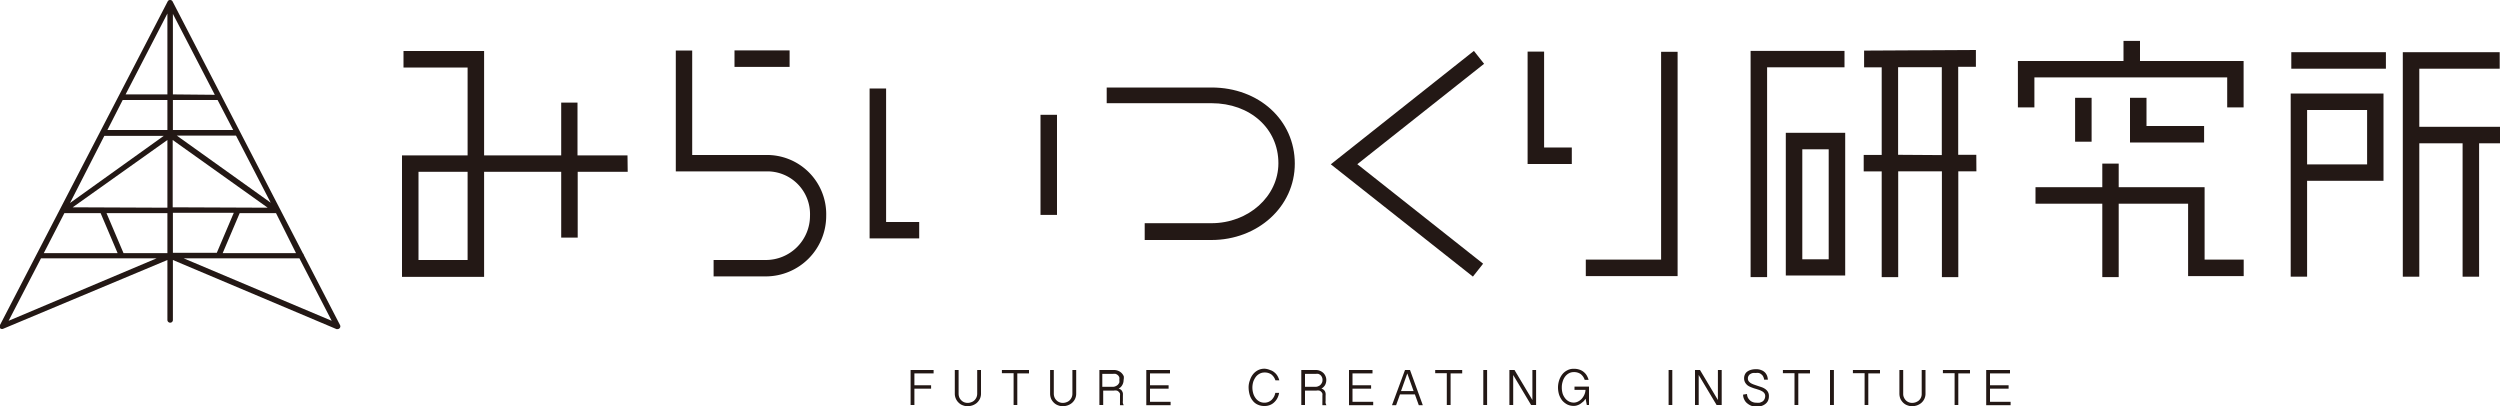 <svg id="レイヤー_1" data-name="レイヤー 1" xmlns="http://www.w3.org/2000/svg" viewBox="0 0 250 40.6"><defs><style>.cls-1{fill:#231815;}</style></defs><title>logo</title><path class="cls-1" d="M34,32.5l-3.62-7a.22.22,0,0,0-.08-.15L17.26.15h0A.27.27,0,0,0,17,0a.26.26,0,0,0-.23.14h0L0,32.5a.27.27,0,0,0,0,.31.28.28,0,0,0,.31.07L16.74,26V32a.28.28,0,0,0,.28.27.27.27,0,0,0,.27-.27V26l16.36,6.91.11,0a.27.27,0,0,0,.2-.09A.27.27,0,0,0,34,32.5ZM17.29,25.28v-4h6.09l-1.7,4ZM10.43,13.59h5.94L7,20.3ZM12.27,10h4.47v3h-6Zm5,10.73V14l9.5,6.77Zm-10,0L16.74,14v6.77Zm10.41-7.17H23.6l3.47,6.71ZM17.29,13V10h4.47l1.56,3Zm0-3.56V1.39l4.19,8.09Zm-.55,0H12.56l4.18-8.09ZM6.44,21.31h3.62l1.7,4H4.38Zm5.91,4-1.7-4h6.09v4Zm11.62-4H27.6l2,4H22.27ZM4.1,25.83H15.67L.86,32.08Zm14.26,0H29.94l3.23,6.25Z" transform="translate(0)"/><polygon class="cls-1" points="184.45 5.09 175.06 5.09 175.06 27.71 176.71 27.71 176.71 6.73 184.45 6.73 184.45 5.09"/><path class="cls-1" d="M178.58,27.55h5.94V13.28h-5.94Zm1.65-12.62h2.64v11h-2.64Z" transform="translate(0)"/><path class="cls-1" d="M197.63,15.48h-1.81V6.68h1.77V5l-11.18.06V6.73h1.76v8.76h-1.8v1.65h1.8V27.71h1.65V17.13h4.37V27.71h1.64V17.13h1.81Zm-7.82,0V6.72l4.37,0v8.79Z" transform="translate(0)"/><rect class="cls-1" x="229.13" y="5.22" width="9.46" height="1.65"/><path class="cls-1" d="M229.07,27.67h1.64V18.08h7.64V9.35h-9.28ZM230.71,11h6v5.44h-6Z" transform="translate(0)"/><polygon class="cls-1" points="250 12.68 241.93 12.68 241.93 6.87 249.97 6.87 249.97 5.22 240.28 5.22 240.28 27.67 241.93 27.67 241.93 14.33 246.26 14.33 246.26 27.67 247.91 27.67 247.91 14.33 250 14.33 250 12.68"/><polygon class="cls-1" points="147.29 27.66 133.08 16.43 147.39 5.09 148.41 6.38 135.73 16.42 148.31 26.37 147.29 27.66"/><polygon class="cls-1" points="154.41 5.16 152.76 5.16 152.76 16.4 157.18 16.4 157.18 14.75 154.41 14.75 154.41 5.16"/><polygon class="cls-1" points="166.11 5.18 166.11 25.96 158.58 25.96 158.58 27.61 167.76 27.61 167.76 5.18 166.11 5.18"/><polygon class="cls-1" points="88.61 8.85 86.96 8.85 86.96 23.84 91.92 23.84 91.92 22.2 88.61 22.2 88.61 8.85"/><rect class="cls-1" x="104.05" y="11.48" width="1.65" height="10.01"/><path class="cls-1" d="M62.75,15.54h-5V10.26H56.12v5.28H48.41V5.1H40.35V6.75h6.41v8.79H40.2V27.69h8.21V17.18h7.71v6.58h1.65V17.18h5ZM46.76,26H41.85V17.18h4.91Z" transform="translate(0)"/><path class="cls-1" d="M93.36,37v.34H91.44v1.19h1.67v.34H91.44V40.5h-.38V37Z" transform="translate(0)"/><path class="cls-1" d="M95.86,37v2.37a1,1,0,0,0,.08.39.86.86,0,0,0,.21.29.84.84,0,0,0,.28.18,1,1,0,0,0,.33.06,1,1,0,0,0,.34-.06.85.85,0,0,0,.31-.17.91.91,0,0,0,.31-.68V37h.38v2.35a1.2,1.2,0,0,1-.12.55,1.38,1.38,0,0,1-.31.4,1.4,1.4,0,0,1-.43.24,1.61,1.61,0,0,1-.48.08,1.19,1.19,0,0,1-.45-.08,1.06,1.06,0,0,1-.41-.24,1.2,1.2,0,0,1-.3-.4,1.23,1.23,0,0,1-.12-.55V37Z" transform="translate(0)"/><path class="cls-1" d="M102.9,37v.34h-1.17V40.5h-.37V37.32h-1.17V37Z" transform="translate(0)"/><path class="cls-1" d="M105.38,37v2.37a1,1,0,0,0,.08.39.86.86,0,0,0,.21.29.79.79,0,0,0,.29.18.87.87,0,0,0,.32.06,1,1,0,0,0,.34-.06.85.85,0,0,0,.31-.17.91.91,0,0,0,.31-.68V37h.38v2.35a1.2,1.2,0,0,1-.12.55,1.23,1.23,0,0,1-.31.4,1.4,1.4,0,0,1-.43.24,1.61,1.61,0,0,1-.48.08,1.19,1.19,0,0,1-.45-.08,1.14,1.14,0,0,1-.41-.24,1.35,1.35,0,0,1-.3-.4,1.38,1.38,0,0,1-.11-.55V37Z" transform="translate(0)"/><path class="cls-1" d="M112.36,38a1,1,0,0,1-.13.5.86.86,0,0,1-.37.36.7.7,0,0,1,.23.11.43.43,0,0,1,.13.17.48.48,0,0,1,.07.2,1.79,1.79,0,0,1,0,.23v.53a.78.78,0,0,0,0,.22,1.19,1.19,0,0,0,.08.2H112a.36.36,0,0,1,0-.09.43.43,0,0,1,0-.11s0-.07,0-.11v-.65a.69.69,0,0,0,0-.2.48.48,0,0,0-.12-.17.41.41,0,0,0-.2-.13.85.85,0,0,0-.3,0h-1.06V40.5h-.38V37h1.44a1.08,1.08,0,0,1,.46.09,1,1,0,0,1,.54.55A1.15,1.15,0,0,1,112.36,38Zm-2.13.68h1.06a.6.6,0,0,0,.27-.06.74.74,0,0,0,.22-.14.86.86,0,0,0,.15-.22.76.76,0,0,0,0-.27.75.75,0,0,0,0-.26.6.6,0,0,0-.14-.21.8.8,0,0,0-.22-.13.82.82,0,0,0-.28,0h-1.06Z" transform="translate(0)"/><path class="cls-1" d="M117,37v.34h-2v1.19h1.86v.34H115v1.31h2.06v.34h-2.43V37Z" transform="translate(0)"/><path class="cls-1" d="M125.24,38.69a2.11,2.11,0,0,0,.1.7,1.52,1.52,0,0,0,.27.49,1.2,1.2,0,0,0,.39.3,1.12,1.12,0,0,0,.44.09,1.07,1.07,0,0,0,.41-.08,1.12,1.12,0,0,0,.33-.22,1.44,1.44,0,0,0,.23-.32,1.39,1.39,0,0,0,.12-.36h.38a1.77,1.77,0,0,1-.17.52,1.53,1.53,0,0,1-.31.41,1.28,1.28,0,0,1-.43.28,1.43,1.43,0,0,1-.56.1,1.51,1.51,0,0,1-.65-.13,1.26,1.26,0,0,1-.5-.38,1.71,1.71,0,0,1-.32-.6,2.76,2.76,0,0,1-.11-.8A2,2,0,0,1,125,38a1.82,1.82,0,0,1,.3-.57,1.53,1.53,0,0,1,.5-.41,1.4,1.4,0,0,1,.66-.15A1.61,1.61,0,0,1,127,37a1.18,1.18,0,0,1,.43.23,1.28,1.28,0,0,1,.31.35,1.79,1.79,0,0,1,.19.45h-.39a1.2,1.2,0,0,0-.41-.59,1.15,1.15,0,0,0-.69-.19,1,1,0,0,0-.48.12,1.16,1.16,0,0,0-.38.32,1.92,1.92,0,0,0-.25.47A2.12,2.12,0,0,0,125.24,38.69Z" transform="translate(0)"/><path class="cls-1" d="M132.63,38a1.08,1.08,0,0,1-.12.5,1,1,0,0,1-.37.36.65.65,0,0,1,.22.11.58.58,0,0,1,.14.17.66.66,0,0,1,.06.2.9.9,0,0,1,0,.23v.53a.78.78,0,0,0,0,.22,1.19,1.19,0,0,0,.08.2h-.4a.36.36,0,0,1,0-.09.43.43,0,0,1,0-.11.41.41,0,0,1,0-.11.28.28,0,0,1,0-.09v-.56a.69.69,0,0,0,0-.2.45.45,0,0,0-.11-.17.46.46,0,0,0-.2-.13.85.85,0,0,0-.3,0H130.5V40.5h-.37V37h1.44a1.06,1.06,0,0,1,.45.09,1.13,1.13,0,0,1,.34.23,1,1,0,0,1,.2.32A.92.92,0,0,1,132.63,38Zm-2.13.68h1.07a.58.58,0,0,0,.26-.06.64.64,0,0,0,.22-.14.86.86,0,0,0,.15-.22.59.59,0,0,0,.05-.27.58.58,0,0,0-.05-.26.6.6,0,0,0-.14-.21.67.67,0,0,0-.22-.13.76.76,0,0,0-.27,0H130.5Z" transform="translate(0)"/><path class="cls-1" d="M137.25,37v.34h-2v1.19h1.86v.34h-1.86v1.31h2.07v.34H134.9V37Z" transform="translate(0)"/><path class="cls-1" d="M141,37l1.28,3.52h-.4l-.39-1.08H140l-.39,1.08h-.41l1.3-3.52Zm-.27.34-.63,1.77h1.26Z" transform="translate(0)"/><path class="cls-1" d="M146.22,37v.34h-1.16V40.5h-.38V37.32h-1.16V37Z" transform="translate(0)"/><path class="cls-1" d="M148.71,37V40.5h-.38V37Z" transform="translate(0)"/><path class="cls-1" d="M151.45,37l1.79,3V37h.37V40.5h-.5l-1.79-3v3h-.38V37Z" transform="translate(0)"/><path class="cls-1" d="M156.18,38.73a2.17,2.17,0,0,0,.09.65,1.58,1.58,0,0,0,.27.48,1.2,1.2,0,0,0,.38.3,1.1,1.1,0,0,0,.47.1.94.94,0,0,0,.42-.11,1.25,1.25,0,0,0,.37-.28,1.59,1.59,0,0,0,.26-.41,1.29,1.29,0,0,0,.11-.47h-1.1v-.33h1.45V40.5h-.22l-.12-.63a2.47,2.47,0,0,1-.21.27l-.29.23a1.26,1.26,0,0,1-.33.16,1,1,0,0,1-.33.06,1.46,1.46,0,0,1-.67-.14,1.73,1.73,0,0,1-.5-.39,2,2,0,0,1-.32-.59,2.5,2.5,0,0,1-.11-.74,2.3,2.3,0,0,1,.11-.68,1.93,1.93,0,0,1,.3-.59,1.44,1.44,0,0,1,.5-.42,1.29,1.29,0,0,1,.66-.16,1.61,1.61,0,0,1,.56.08,1.18,1.18,0,0,1,.43.23,1.28,1.28,0,0,1,.31.35,1.79,1.79,0,0,1,.19.45h-.39a1.2,1.2,0,0,0-.41-.59,1.15,1.15,0,0,0-.69-.19,1,1,0,0,0-.48.12,1.19,1.19,0,0,0-.38.33,1.49,1.49,0,0,0-.24.49A1.85,1.85,0,0,0,156.18,38.73Z" transform="translate(0)"/><path class="cls-1" d="M167.23,37V40.5h-.37V37Z" transform="translate(0)"/><path class="cls-1" d="M170,37l1.79,3V37h.38V40.5h-.51l-1.79-3v3h-.37V37Z" transform="translate(0)"/><path class="cls-1" d="M174.7,39.4a1,1,0,0,0,.08.35,1.05,1.05,0,0,0,.2.27.75.75,0,0,0,.28.18.87.87,0,0,0,.37.07,1.75,1.75,0,0,0,.33,0,1.26,1.26,0,0,0,.29-.12.57.57,0,0,0,.19-.22.67.67,0,0,0,.08-.33.46.46,0,0,0-.08-.27.65.65,0,0,0-.21-.19,2,2,0,0,0-.29-.14l-.34-.11a3.45,3.45,0,0,1-.42-.14,1.76,1.76,0,0,1-.39-.19,1,1,0,0,1-.27-.3.84.84,0,0,1-.11-.44.86.86,0,0,1,.09-.39.71.71,0,0,1,.24-.28,1.26,1.26,0,0,1,.37-.17,1.73,1.73,0,0,1,.47-.06,1.35,1.35,0,0,1,.57.1,1,1,0,0,1,.37.25,1.08,1.08,0,0,1,.2.34,1.75,1.75,0,0,1,.07.36h-.38a.75.75,0,0,0-.09-.31.55.55,0,0,0-.18-.22.68.68,0,0,0-.25-.14,1.06,1.06,0,0,0-.31,0,1.43,1.43,0,0,0-.29,0,.69.69,0,0,0-.25.1.45.45,0,0,0-.18.18.44.44,0,0,0-.07.26.45.45,0,0,0,.07.27,1,1,0,0,0,.21.2,2.09,2.09,0,0,0,.3.14l.35.12.42.14a1.5,1.5,0,0,1,.38.19.94.94,0,0,1,.27.29.81.81,0,0,1,.1.43,1.06,1.06,0,0,1-.09.45.86.86,0,0,1-.27.33,1.16,1.16,0,0,1-.4.2,2,2,0,0,1-.5.06,1.62,1.62,0,0,1-.49-.08,1.52,1.52,0,0,1-.41-.24,1,1,0,0,1-.3-.38,1.06,1.06,0,0,1-.12-.5Z" transform="translate(0)"/><path class="cls-1" d="M181,37v.34h-1.17V40.5h-.38V37.32h-1.16V37Z" transform="translate(0)"/><path class="cls-1" d="M183.39,37V40.5H183V37Z" transform="translate(0)"/><path class="cls-1" d="M188,37v.34h-1.17V40.5h-.37V37.32h-1.17V37Z" transform="translate(0)"/><path class="cls-1" d="M190.32,37v2.37a.85.85,0,0,0,.08.39,1,1,0,0,0,.2.29.88.88,0,0,0,.29.18.91.91,0,0,0,.32.06,1.07,1.07,0,0,0,.35-.06,1.05,1.05,0,0,0,.31-.17.86.86,0,0,0,.3-.68V37h.38v2.35a1.2,1.2,0,0,1-.12.55,1.23,1.23,0,0,1-.31.4,1.4,1.4,0,0,1-.43.24,1.55,1.55,0,0,1-.47.08,1.24,1.24,0,0,1-.46-.08,1.14,1.14,0,0,1-.41-.24,1.35,1.35,0,0,1-.3-.4,1.38,1.38,0,0,1-.11-.55V37Z" transform="translate(0)"/><path class="cls-1" d="M197,37v.34h-1.17V40.5h-.37V37.32h-1.17V37Z" transform="translate(0)"/><path class="cls-1" d="M201,37v.34h-2v1.19h1.86v.34H199v1.31h2.06v.34h-2.44V37Z" transform="translate(0)"/><polygon class="cls-1" points="222.72 10.74 224.36 10.74 224.36 6.1 214 6.1 214 4.09 212.35 4.09 212.35 6.1 201.79 6.1 201.79 10.74 203.44 10.74 203.44 7.74 222.72 7.74 222.72 10.74"/><polygon class="cls-1" points="213 9.78 213 14.25 220.41 14.25 220.41 12.6 214.65 12.6 214.65 9.78 213 9.78"/><polygon class="cls-1" points="220.46 25.96 220.46 18.72 211.87 18.72 211.87 16.36 210.23 16.36 210.23 18.72 203.55 18.72 203.55 20.37 210.23 20.37 210.23 27.71 211.87 27.71 211.87 20.37 218.81 20.37 218.81 27.61 224.37 27.61 224.37 25.96 220.46 25.96"/><rect class="cls-1" x="207.51" y="9.78" width="1.65" height="4.39"/><path class="cls-1" d="M121.15,24h-6.68V22.32h6.68c3.69,0,6.69-2.68,6.69-6,0-3.46-2.82-6-6.69-6H110.67V8.75h10.48c4.75,0,8.33,3.27,8.33,7.61S125.74,24,121.15,24Z" transform="translate(0)"/><rect class="cls-1" x="73.45" y="5.04" width="5.51" height="1.65"/><path class="cls-1" d="M76.57,15.5H69.22V5.05H67.58V17.14h9A4.27,4.27,0,0,1,81,21.56,4.42,4.42,0,0,1,76.57,26H71.36v1.64h5.21a6.05,6.05,0,0,0,6.05-6.05A5.92,5.92,0,0,0,76.57,15.5Z" transform="translate(0)"/></svg>